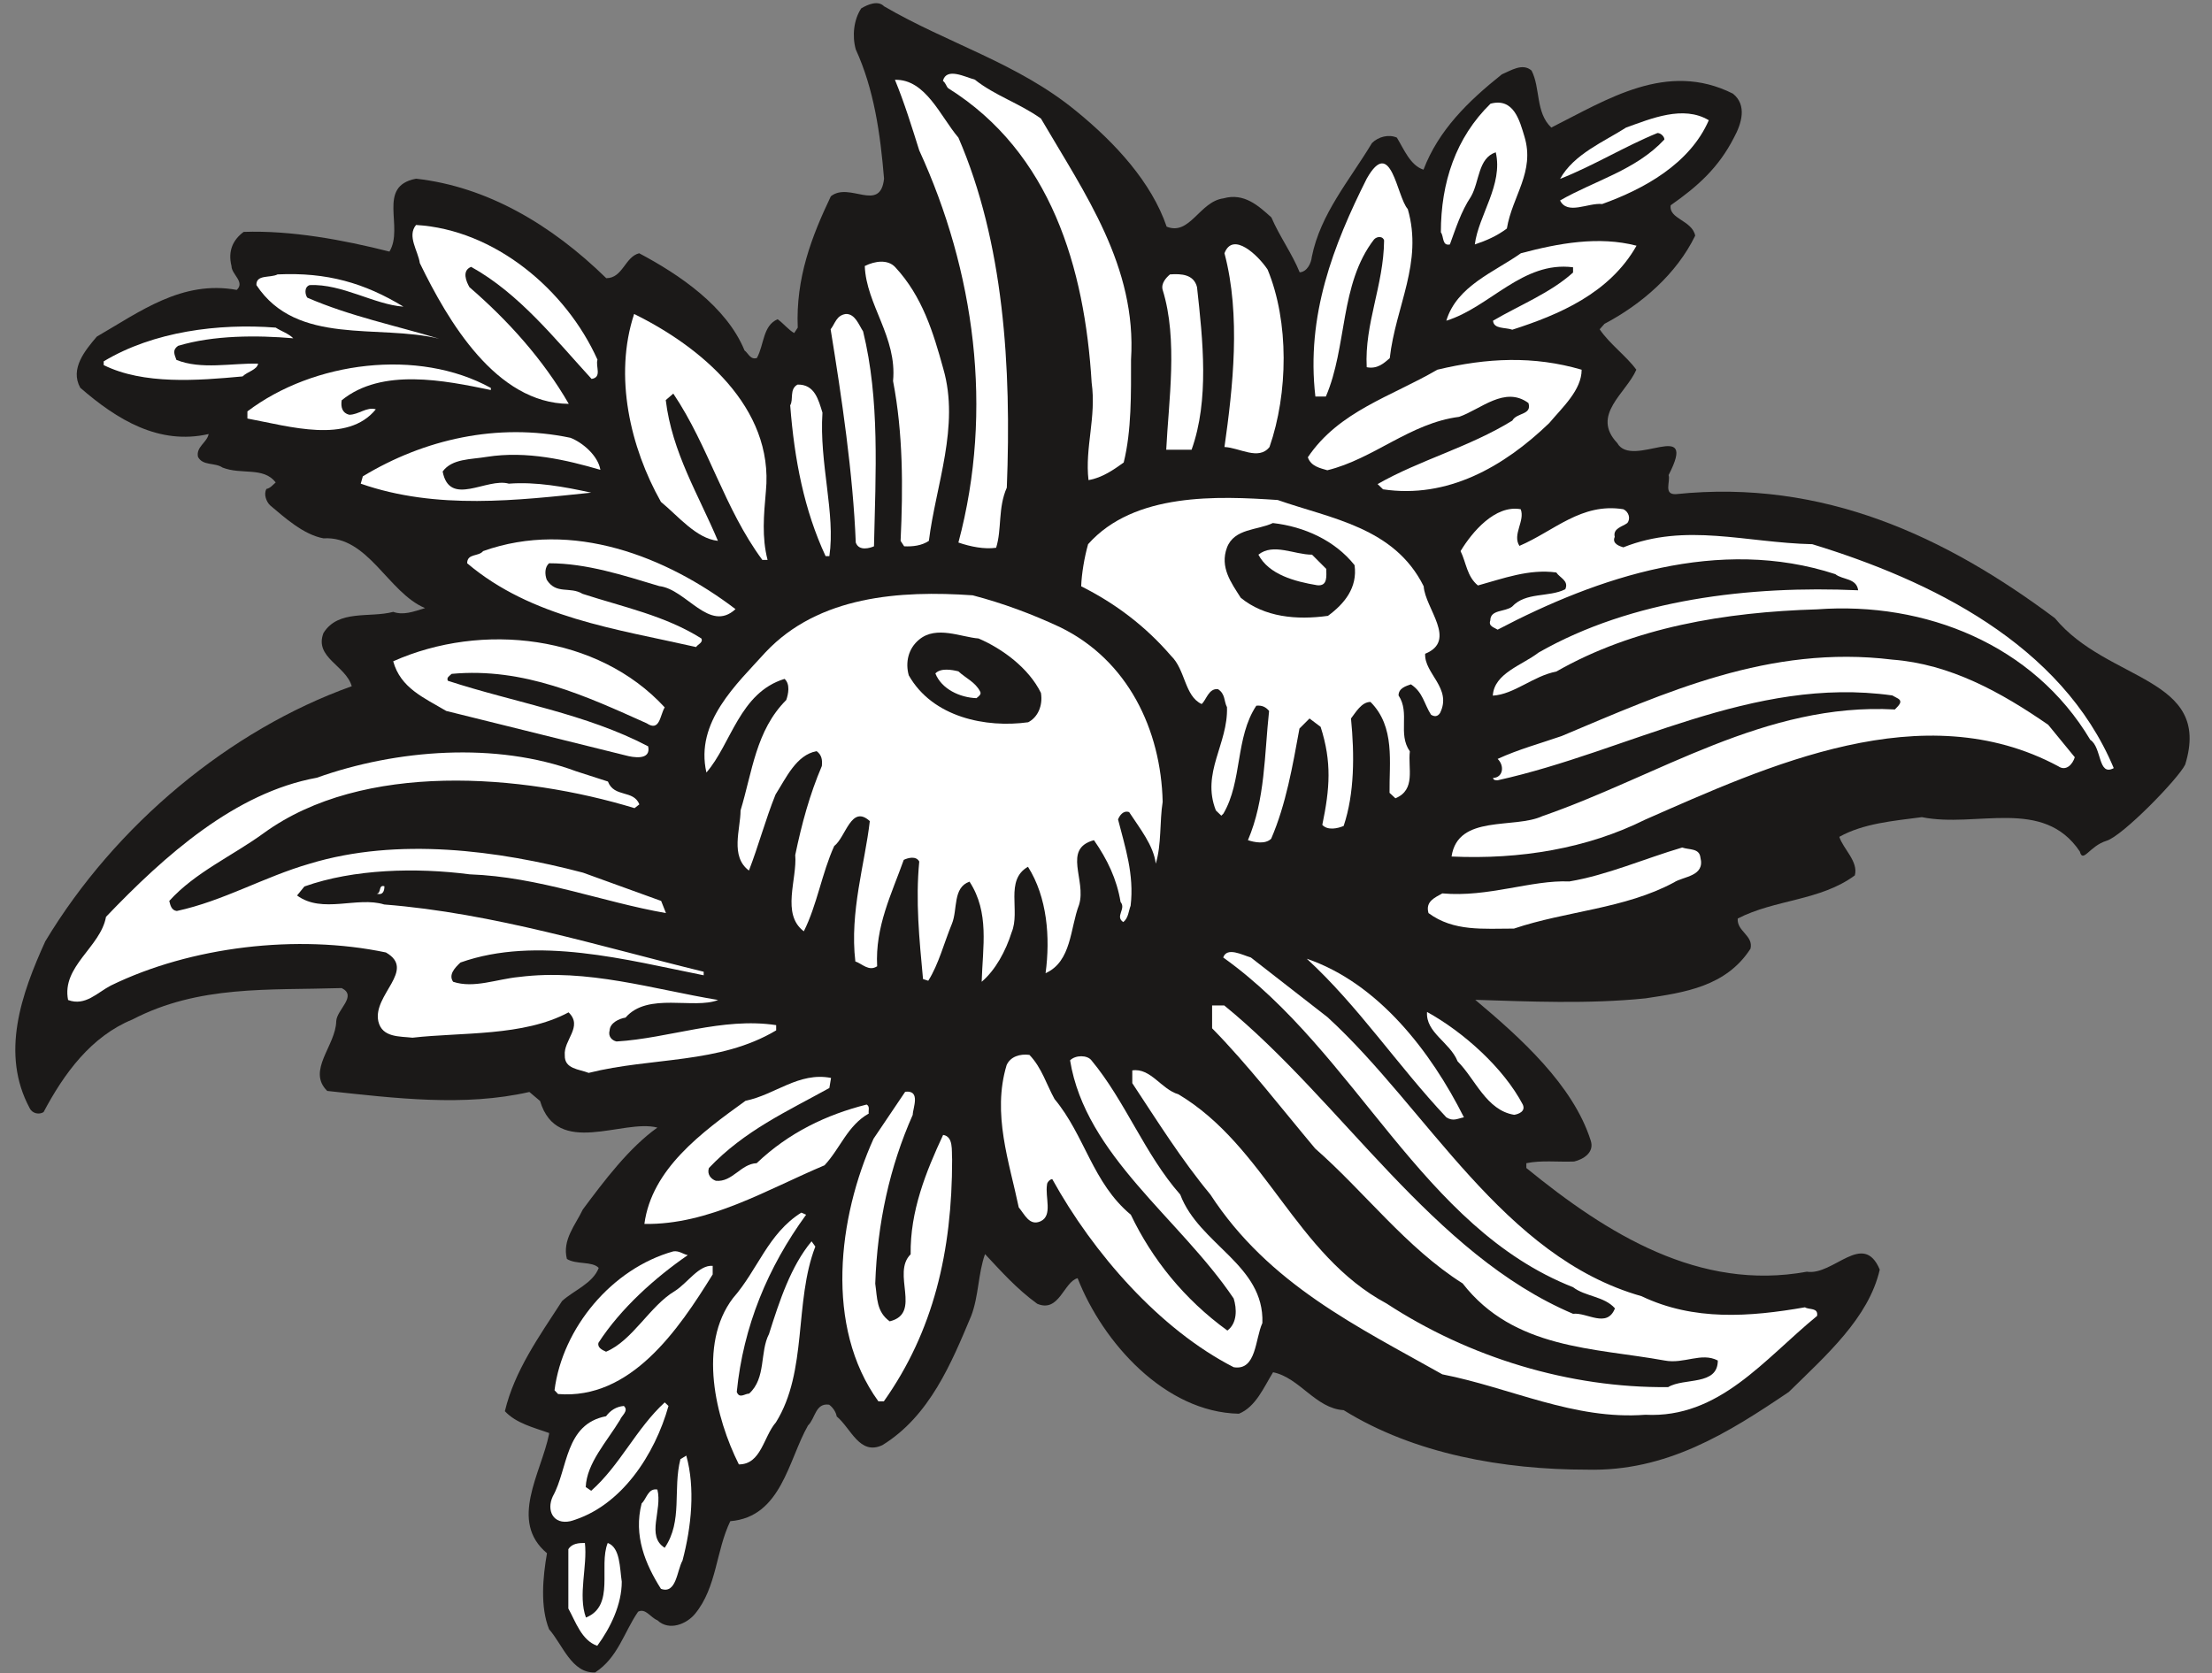 <svg xmlns="http://www.w3.org/2000/svg" xml:space="preserve" width="399.08" height="79.88mm" fill-rule="evenodd" stroke-linejoin="round" stroke-width="28.222" preserveAspectRatio="xMidYMid" version="1.2" viewBox="0 0 10559 7988"><rect x="0" y="0" width="10559" height="7988" fill="#808080" stroke="none"/><defs class="ClipPathGroup"><clipPath id="a" clipPathUnits="userSpaceOnUse"><path d="M0 0h10559v7988H0z"/></clipPath></defs><g class="SlideGroup"><g class="Slide" clip-path="url(#a)"><g class="Page"><g class="com.sun.star.drawing.ClosedBezierShape"><path fill="none" d="M73 14h10381v7971H73z" class="BoundingBox"/><path fill="#1B1918" d="M5137 530c188 153 360 341 432 552 111 45 157-120 271-135 99-28 168 36 229 91 38 89 99 173 135 262 35-2 55-43 58-74 41-205 180-365 287-543 31-31 81-43 119-26 33 54 64 133 127 153 72-188 211-325 374-455 43-18 99-56 142-18 43 84 18 199 94 272 267-134 552-320 867-162 69 55 41 144 5 210-73 143-172 232-302 323-10 66 102 71 117 145-89 183-255 327-433 421l-23 26c48 71 127 127 175 193-48 112-218 216-91 350 71 127 390-127 245 153 10 30-26 94 35 91 704-73 1288 203 1809 592 251 305 752 279 622 699-33 68-300 342-376 364-81 25-112 109-127 51-175-261-493-111-754-164-137 18-280 30-394 94 18 57 92 118 74 184-165 122-381 114-559 206-5 61 76 81 61 144-117 181-315 209-501 237-272 28-559 15-813 7 216 181 467 407 551 671 20 58-36 91-79 101-76 3-157-7-228 8v23c386 315 826 589 1339 495 127 20 269-198 348-10-53 231-256 409-434 584-290 196-584 381-964 371-396 0-823-74-1161-284-134-8-210-155-337-181-44 71-82 165-163 198-353-7-650-340-770-647-66 17-88 167-193 122-99-72-172-155-249-237-33 92-30 201-66 295-94 224-198 478-424 617-109 51-150-81-218-137-3-20-18-43-36-56-66-10-66 66-101 99-94 165-127 437-371 457-69 143-64 315-168 442-40 49-124 84-180 31-33-13-56-59-92-41-68 99-96 219-205 290-112 5-155-132-220-206-43-107-30-249-10-363-183-153-28-381 10-569v-5c-73-26-157-46-211-104 46-193 163-356 273-526 56-51 147-84 175-158-30-33-109-15-152-43-23-91 41-162 76-236 102-137 221-295 356-391-165-43-479 145-560-127l-51-43c-312 71-640 30-965-5-99-97 41-216 43-333 3-56 102-120 26-158-351 11-681-15-999 150-198 81-327 259-424 442-20 13-53 8-66-18-141-261-40-546 74-797 335-557 881-1010 1463-1218-28-99-180-137-135-254 71-114 221-71 333-101 48 17 94 0 152-18-177-74-271-346-485-333-96-18-185-99-254-157-18-16-33-54-18-79 18-3 31-20 44-31-59-76-163-35-254-71-36-25-94-7-117-51-10-48 43-68 51-109-237 54-437-68-613-221-50-91 23-178 79-244 206-119 407-271 668-223 41-38-25-74-25-114-18-72 7-125 58-163 226-8 475 38 696 94 71-117-63-312 127-348 338 38 645 218 908 475 79 0 89-102 157-119 191 101 417 254 503 464 18 13 28 46 59 36 35-64 28-155 99-185 28 20 51 50 79 66l17-26c-10-236 66-434 158-627 89-71 236 81 254-84-18-216-48-427-135-617-18-64-10-142 26-196 33-20 81-39 109-10 305 178 640 272 917 500Z"/></g><g class="com.sun.star.drawing.ClosedBezierShape"><path fill="none" d="M4500 351h903v1943h-903z" class="BoundingBox"/><path fill="#FFF" d="M4969 566c209 358 458 706 430 1151 0 160 3 338-35 491-46 33-102 73-168 84-18-155 38-300 15-465-33-547-194-1099-685-1406-10-10-10-23-25-35 17-66 106-18 152-6 97 77 212 112 316 186Z"/></g><g class="com.sun.star.drawing.ClosedBezierShape"><path fill="none" d="M4272 381h541v2238h-541z" class="BoundingBox"/><path fill="#FFF" d="M4575 657c216 499 254 1094 231 1671-43 97-23 198-51 287-56 8-122-5-180-25 170-636 76-1299-187-1872-35-111-71-228-116-337 147-4 218 177 303 276Z"/></g><g class="com.sun.star.drawing.ClosedBezierShape"><path fill="none" d="M6878 489h414v680h-414z" class="BoundingBox"/><path fill="#FFF" d="M7277 652c51 169-58 283-84 439-48 36-99 58-153 76 18-140 136-285 100-440-85 28-77 139-118 211-48 72-73 153-101 229-38 8-28-38-43-58 0-237 71-452 237-614 111-30 139 81 162 157Z"/></g><g class="com.sun.star.drawing.ClosedBezierShape"><path fill="none" d="M7447 540h711v453h-711z" class="BoundingBox"/><path fill="#FFF" d="M8157 574c-91 209-311 329-509 400-67-7-166 54-201-17 165-95 361-144 498-291 0-14-17-31-33-31-157 64-305 156-465 219 66-119 211-178 315-245 120-43 273-108 395-35Z"/></g><g class="com.sun.star.drawing.ClosedBezierShape"><path fill="none" d="M6270 780h474v1114h-474z" class="BoundingBox"/><path fill="#FFF" d="M6720 998c74 256-58 463-86 712-29 25-60 53-110 43-11-208 81-391 83-605-5-21-33-21-48-5-165 214-127 511-230 750h-50c-45-386 86-723 245-1040 117-207 143 86 196 145Z"/></g><g class="com.sun.star.drawing.ClosedBezierShape"><path fill="none" d="M1968 1074h887v855h-887z" class="BoundingBox"/><path fill="#FFF" d="M2852 1717c-10 33 23 84-28 92-175-191-346-408-575-535-46 18-23 71-8 97 183 158 351 344 474 557-347-3-576-394-711-672-8-58-62-129-18-182 375 22 716 309 866 643Z"/></g><g class="com.sun.star.drawing.ClosedBezierShape"><path fill="none" d="M6904 1151h910v425h-910z" class="BoundingBox"/><path fill="#FFF" d="M7812 1173c-129 228-372 330-593 401-33-12-89-2-92-43 128-75 275-133 382-230v-25c-241-31-397 191-605 255 50-166 229-232 356-322 180-48 372-83 552-36Z"/></g><g class="com.sun.star.drawing.ClosedBezierShape"><path fill="none" d="M5845 1166h284v999h-284z" class="BoundingBox"/><path fill="#FFF" d="M6051 1287c103 249 98 591 9 847-52 66-143 3-215 0 40-282 79-628 0-925 40-106 161 10 206 78Z"/></g><g class="com.sun.star.drawing.ClosedBezierShape"><path fill="none" d="M4128 1249h404v1361h-404z" class="BoundingBox"/><path fill="#FFF" d="M4503 1761c79 274-36 555-69 821-34 23-77 28-118 26l-17-26c12-254 12-514-36-763 20-210-128-364-135-549 50-25 110-32 145 5 130 140 182 312 230 486Z"/></g><g class="com.sun.star.drawing.ClosedBezierShape"><path fill="none" d="M1224 1309h874v310h-874z" class="BoundingBox"/><path fill="#FFF" d="M1926 1464c-140-10-293-110-448-103-28 10-21 47-11 60 202 88 421 133 629 196-290-71-679 36-872-256-2-52 66-33 101-51 236-11 415 41 601 154Z"/></g><g class="com.sun.star.drawing.ClosedBezierShape"><path fill="none" d="M5548 1309h197v840h-197z" class="BoundingBox"/><path fill="#FFF" d="M5714 1371c28 254 59 539-26 776h-121c11-229 57-525-17-763-9-31 17-59 35-74 55-4 114 0 129 61Z"/></g><g class="com.sun.star.drawing.ClosedBezierShape"><path fill="none" d="M2984 1499h682v1175h-682z" class="BoundingBox"/><path fill="#FFF" d="M3656 2345c-10 115-20 219 8 328h-25c-182-246-255-541-425-794l-36 31c30 250 157 453 249 672-104-11-191-120-272-186-146-259-226-600-128-897 314 154 668 444 629 846Z"/></g><g class="com.sun.star.drawing.ClosedBezierShape"><path fill="none" d="M3965 1498h217v1122h-217z" class="BoundingBox"/><path fill="#FFF" d="M4120 1582c80 327 60 672 52 1026-18 8-72 25-87-18-13-328-67-692-120-1018 22-28 27-66 72-73 45-2 63 53 83 83Z"/></g><g class="com.sun.star.drawing.ClosedBezierShape"><path fill="none" d="M495 1558h906v258H495z" class="BoundingBox"/><path fill="#FFF" d="M1400 1615c-173-15-381-15-550 36-28 20-18 39-8 67 118 48 263 15 390 18-5 30-51 38-74 61-216 20-473 40-663-54v-18c238-143 549-182 821-161 28 18 61 28 84 51Z"/></g><g class="com.sun.star.drawing.ClosedBezierShape"><path fill="none" d="M6242 1718h1309v627H6242z" class="BoundingBox"/><path fill="#FFF" d="M7550 1765c0 97-91 179-155 255-217 209-486 362-793 316l-26-25c201-115 437-176 643-303 21-39 95-26 77-84-113-83-227 30-331 66-234 30-408 201-629 255-33-10-78-18-93-62 149-221 399-290 618-418 238-57 460-67 689 0Z"/></g><g class="com.sun.star.drawing.ClosedBezierShape"><path fill="none" d="M1181 1740h1163v315H1181z" class="BoundingBox"/><path fill="#FFF" d="M2343 1862c-221-46-521-107-712 49-5 33 3 61 36 69 45 0 83-39 127-26-135 166-410 82-613 44v-34c315-239 816-303 1162-112v10Z"/></g><g class="com.sun.star.drawing.ClosedBezierShape"><path fill="none" d="M3772 1836h195v821h-195z" class="BoundingBox"/><path fill="#FFF" d="M3926 1970c-16 240 63 482 33 685h-18c-102-219-149-460-169-720 17-28-5-77 35-99 82-2 100 73 119 134Z"/></g><g class="com.sun.star.drawing.ClosedBezierShape"><path fill="none" d="M1722 2063h1145v330H1722z" class="BoundingBox"/><path fill="#FFF" d="M2866 2243c-161-47-351-92-542-62-77 13-166 8-211 70 33 172 211 28 316 58 129-10 266 15 393 43-348 36-737 84-1100-43l10-35c292-177 643-257 991-184 59 23 132 86 143 153Z"/></g><g class="com.sun.star.drawing.ClosedBezierShape"><path fill="none" d="M5161 2377h1729v1646H5161z" class="BoundingBox"/><path fill="#FFF" d="M6796 2799c7 106 162 259 7 322-5 95 130 164 71 283-12 18-27 18-43 8-33-51-38-107-96-145-23 8-59 18-59 53 56 84-5 183 54 267-10 81 30 183-69 224l-28-26c-2-145 28-315-91-434-43 0-71 51-93 79 17 172 17 358-35 513-28 12-76 23-102-5 36-173 46-300-8-468l-53-40-48 48c-33 180-64 361-135 526-28 28-81 17-111 7 83-195 78-406 101-617-15-18-33-28-61-25-101 152-66 360-157 515l-10 10-26-25c-71-180 59-317 53-493-15-28-7-63-43-86-45-5-56 53-78 71-82-38-77-164-146-230-122-142-267-251-429-332 2-59 15-137 33-201 220-248 620-230 905-211 254 89 557 130 697 412Z"/></g><g class="com.sun.star.drawing.ClosedBezierShape"><path fill="none" d="M6971 2426h3120v1250H6971z" class="BoundingBox"/><path fill="#FFF" d="M7259 2431c22 55-41 121-6 175 166-71 295-207 496-175 26 12 36 45 19 66-22 17-70 25-60 66-15 33 25 45 41 50 298-119 585-22 902-15 559 171 1190 474 1439 1069-76 41-56-99-112-135-271-455-788-661-1304-623-439 13-876 86-1245 297-110 21-201 109-303 115 6-107 140-145 219-206 445-254 1007-320 1525-297-8-59-74-49-109-77-554-181-1132 13-1612 265-17-11-45-16-35-44 0-53 71-40 104-66 66-71 175-43 254-83 18-41-26-54-43-80-130-18-254 29-374 62-53-43-56-110-83-164 55-91 165-222 287-200Z"/></g><g class="com.sun.star.drawing.ClosedBezierShape"><path fill="none" d="M5846 2497h624v453h-624z" class="BoundingBox"/><path fill="#1B1918" d="M6466 2698c15 107-48 184-127 242-151 21-303 6-416-86-46-72-101-146-66-240 35-92 146-82 219-117 150 17 296 83 390 201Z"/></g><g class="com.sun.star.drawing.ClosedBezierShape"><path fill="none" d="M2230 2575h1282v516H2230z" class="BoundingBox"/><path fill="#FFF" d="M3511 2908c-125 115-234-95-364-110-170-51-346-109-526-109-21 18-21 53-11 79 46 72 110 30 171 67 194 63 394 104 567 213 10 20-18 28-25 41-384-87-786-140-1093-400 0-48 55-31 76-58 426-152 877 27 1205 277Z"/></g><g class="com.sun.star.drawing.ClosedBezierShape"><path fill="none" d="M6007 2623h326v173h-326z" class="BoundingBox"/><path fill="#FFF" d="M6331 2716c0 33 8 83-43 78-108-18-231-51-281-146 71-57 171 0 256 0l68 68Z"/></g><g class="com.sun.star.drawing.ClosedBezierShape"><path fill="none" d="M3363 2835h2189v1853H3363z" class="BoundingBox"/><path fill="#FFF" d="M5060 2994c325 158 482 491 490 834-15 94-5 204-33 295-10-86-76-168-127-246-28-10-46 17-53 35 33 130 78 262 60 412-10 25-10 58-35 78-41-27 15-63-13-96-18-109-63-203-127-295-152 41-35 191-71 308-43 111-35 271-160 327 23-170 8-363-84-508-112 64-35 211-78 313-28 89-77 180-143 236 5-168 38-330-58-478-81 28-56 133-84 201-38 92-63 193-113 272l-25-8c-18-193-36-373-18-561-15-28-53-18-74-8-58 163-137 318-127 508-40 26-71-12-104-23-28-236 46-469 69-670-89-81-114 76-170 119-59 130-82 282-145 407-109-82-31-249-41-364 31-149 69-289 127-425 3-28 0-53-25-71-97 18-145 127-196 207-48 119-81 244-127 363-91-68-40-198-40-287 56-184 73-382 218-527 10-28 20-76-8-101-215 66-254 310-373 447-55-242 145-422 282-574 254-270 643-296 989-272 145 38 282 89 417 152Z"/></g><g class="com.sun.star.drawing.ClosedBezierShape"><path fill="none" d="M4331 3019h641v438h-641z" class="BoundingBox"/><path fill="#1B1918" d="M4969 3308c10 62-16 117-61 140-201 28-456-23-570-224-17-61-3-128 50-171 82-68 201-11 283-5 112 48 239 140 298 260Z"/></g><g class="com.sun.star.drawing.ClosedBezierShape"><path fill="none" d="M1877 3052h1297v564H1877z" class="BoundingBox"/><path fill="#FFF" d="M3173 3377c-23 38-23 118-86 76-290-130-586-268-931-236-10 10-26 17-18 33 318 104 659 157 956 313 15 69-73 53-109 43l-855-212c-106-63-218-109-253-237 424-189 978-126 1296 220Z"/></g><g class="com.sun.star.drawing.ClosedBezierShape"><path fill="none" d="M6929 3136h2976v957H6929z" class="BoundingBox"/><path fill="#FFF" d="m9777 3460 127 155c-10 33-41 69-79 43-645-346-1387-2-1972 255-277 138-597 191-924 176 30-203 299-130 434-193 554-192 1063-543 1682-509 16-17 44-39 10-55l-22-12c-669-94-1259 267-1884 405-10 0-20 0-22-11 48-2 56-58 22-91 100-46 204-74 305-109 493-207 992-437 1579-365 276 21 518 155 744 311Z"/></g><g class="com.sun.star.drawing.ClosedBezierShape"><path fill="none" d="M4465 3197h217v138h-217z" class="BoundingBox"/><path fill="#FFF" d="M4679 3302c7 13-8 23-18 31-79-3-166-43-196-118 25-27 78-18 110-10 35 33 81 51 104 97Z"/></g><g class="com.sun.star.drawing.ClosedBezierShape"><path fill="none" d="M321 3591h3385v1532H321z" class="BoundingBox"/><path fill="#FFF" d="M2902 3731c30 78 122 38 150 109l-23 18c-536-163-1296-226-1771 120-150 109-326 186-450 323 5 20 10 45 36 48 223-48 416-163 635-226 419-127 897-64 1304 43l373 135 23 58c-305-53-605-173-937-185-255-33-553-26-789 58l-35 43c121 89 287 3 416 43 524 41 1032 201 1525 321v17c-366-73-797-190-1161-61-28 26-58 59-35 92 99 33 208-13 315-23 327-41 637 58 950 110-117 46-336-39-442 84-31 5-74 25-76 61-8 28 10 48 33 53 251-15 505-117 762-78v25c-272 162-592 127-895 203-45-18-116-18-114-84-7-73 89-137 18-205-216 116-511 94-745 121-61-7-145 0-163-78-28-127 183-245 36-329-424-89-932-28-1313 158-64 33-122 100-204 69-32-161 155-252 181-397 282-295 617-593 1006-664 381-136 857-172 1238-31l152 49Z"/></g><g class="com.sun.star.drawing.ClosedBezierShape"><path fill="none" d="M6816 4045h1306v390H6816z" class="BoundingBox"/><path fill="#FFF" d="M8117 4094c23 91-82 89-127 119-235 126-514 136-763 220-146 0-288 15-408-74-16-56 31-74 66-94 219 20 426-65 606-57 180-30 359-109 539-162 33 12 82 2 87 48Z"/></g><g class="com.sun.star.drawing.ClosedBezierShape"><path fill="none" d="M1798 4230h38v40h-38z" class="BoundingBox"/><path fill="#FFF" d="M1835 4231c0 19-5 45-37 35 23 0 7-44 37-35Z"/></g><g class="com.sun.star.drawing.ClosedBezierShape"><path fill="none" d="M5405 4545h3271v2213H5405z" class="BoundingBox"/><path fill="#FFF" d="M6337 4856c477 437 836 1144 1499 1332 249 119 516 99 780 53 20 13 64 0 58 41-254 208-467 490-820 472-340 26-643-129-969-193-401-226-828-429-1107-858-140-169-254-352-373-532v-61c88-13 139 91 220 114 417 249 559 766 994 999 393 257 872 404 1344 399 76-46 237-5 237-127-79-41-161 18-254 0-336-61-719-53-964-368-269-170-468-437-704-644-162-193-322-401-492-574v-109h58c561 457 993 1187 1665 1472 66-8 162 71 200-26-51-58-142-56-200-101-725-285-1030-1117-1670-1574 18-52 91-12 132 0l366 285Z"/></g><g class="com.sun.star.drawing.ClosedBezierShape"><path fill="none" d="M6238 4577h751v769h-751z" class="BoundingBox"/><path fill="#FFF" d="M6988 5334c-31 6-51 21-84 0-234-249-420-531-666-757 340 116 592 442 750 757Z"/></g><g class="com.sun.star.drawing.ClosedBezierShape"><path fill="none" d="M6812 4831h462v492h-462z" class="BoundingBox"/><path fill="#FFF" d="M7269 5273c15 33-21 46-41 49-133-21-187-173-270-255-37-92-153-137-146-236 174 96 365 267 457 442Z"/></g><g class="com.sun.star.drawing.ClosedBezierShape"><path fill="none" d="M4778 5034h1250v1496H4778z" class="BoundingBox"/><path fill="#FFF" d="M5034 5247c145 174 181 400 364 552 101 211 254 403 461 553 48-36 45-105 30-153-257-382-707-682-781-1137 26-26 82-26 102 0 162 195 254 448 424 641 90 239 402 335 392 613-35 76-28 229-137 211-354-181-671-545-866-898-10 0-25 15-25 26-10 61 28 147-30 175-54 25-77-33-105-66-45-216-128-446-58-679 18-41 64-55 109-49 59 61 82 143 120 211Z"/></g><g class="com.sun.star.drawing.ClosedBezierShape"><path fill="none" d="M3076 5141h1073v704H3076z" class="BoundingBox"/><path fill="#FFF" d="M3959 5194c-202 112-405 203-575 382-10 30 10 53 33 61 79 8 119-81 195-84 153-146 334-232 525-280 17 10 7 28 10 43-102 58-135 165-211 247-278 117-552 285-860 280 35-262 272-436 483-588 140-28 254-139 408-109l-8 48Z"/></g><g class="com.sun.star.drawing.ClosedBezierShape"><path fill="none" d="M4020 5211h527v1480h-527z" class="BoundingBox"/><path fill="#FFF" d="M4357 5322c-110 248-169 516-179 806 10 68 5 134 69 180 156-38 7-229 100-320-3-206 73-394 155-570 50 8 40 74 43 117 0 440-89 820-326 1155h-26c-258-356-192-880-23-1254l151-224c76-9 36 79 36 110Z"/></g><g class="com.sun.star.drawing.ClosedBezierShape"><path fill="none" d="M3404 5789h490v1203h-490z" class="BoundingBox"/><path fill="#FFF" d="M3848 5799c-183 251-300 533-331 846 13 34 38 8 59 8 82-74 50-198 95-285 50-158 104-323 203-442l18 25c-102 264-36 595-188 839-60 69-70 201-177 201-111-221-197-572-28-794 120-137 166-307 326-408l23 10Z"/></g><g class="com.sun.star.drawing.ClosedBezierShape"><path fill="none" d="M2647 5972h756v686h-756z" class="BoundingBox"/><path fill="#FFF" d="M3283 5992c-155 107-319 253-426 418-7 23 18 35 36 43 127-53 209-219 329-290 61-39 114-125 180-120v41c-165 267-392 599-738 571l-17-18c38-298 274-581 567-663 28-4 46 13 69 18Z"/></g><g class="com.sun.star.drawing.ClosedBezierShape"><path fill="none" d="M2627 6695h565v571h-565z" class="BoundingBox"/><path fill="#FFF" d="M3191 6712c-64 229-224 481-468 550-82 18-116-51-84-119 73-130 56-344 254-382 21-28 49-46 85-49 25 23-11 46-18 66-65 107-159 207-164 321l26 18c138-122 214-296 351-422l18 17Z"/></g><g class="com.sun.star.drawing.ClosedBezierShape"><path fill="none" d="M3050 6949h252v642h-252z" class="BoundingBox"/><path fill="#FFF" d="M3258 7450c-27 48-29 162-103 135-74-117-132-254-92-408 23-20 30-74 75-66 25 99-55 222 35 278 87-128 38-278 75-423l28-17c43 154 25 338-18 501Z"/></g><g class="com.sun.star.drawing.ClosedBezierShape"><path fill="none" d="M2713 7365h256v493h-256z" class="BoundingBox"/><path fill="#FFF" d="M2792 7366c13 111-34 249 5 356 141-56 59-245 104-356 60 22 57 119 67 185 0 108-53 219-117 306-75-26-103-115-138-178v-283c17-28 50-30 79-30Z"/></g></g></g></g></svg>
